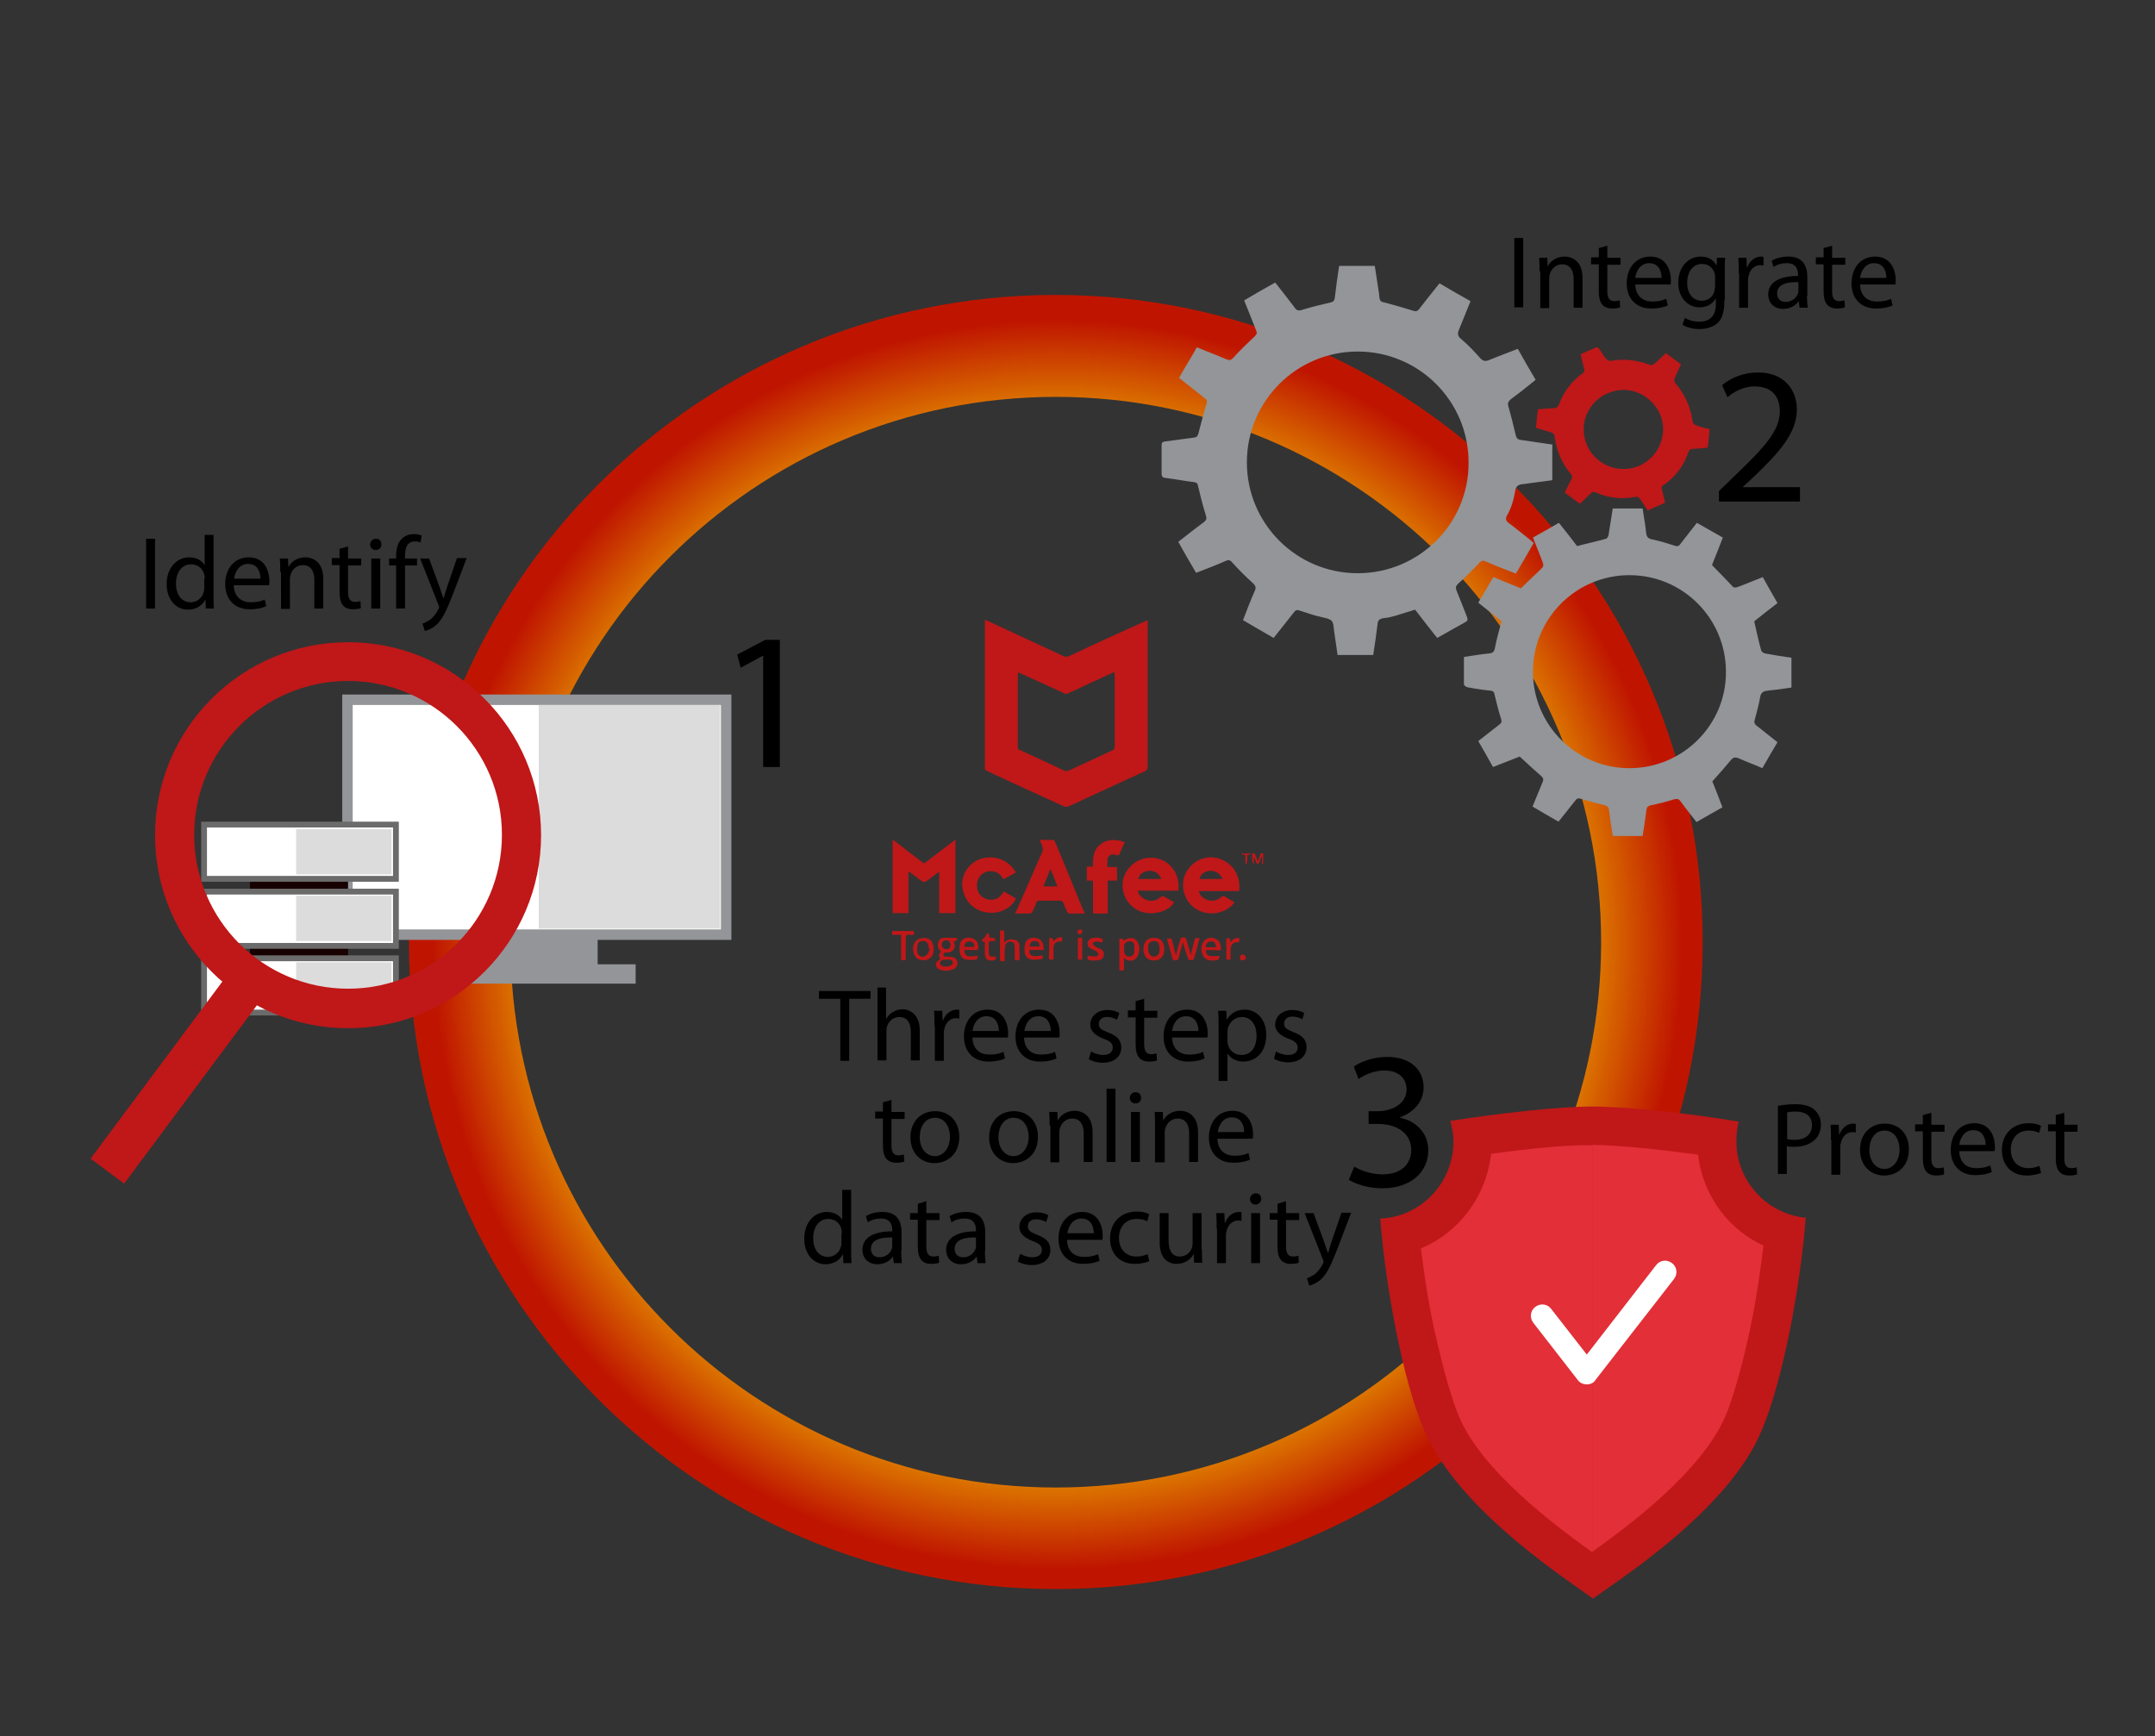 <?xml version="1.0" encoding="utf-8"?>
<!-- Generator: Adobe Illustrator 22.1.0, SVG Export Plug-In . SVG Version: 6.00 Build 0)  -->
<svg version="1.1" id="Layer_1" xmlns="http://www.w3.org/2000/svg" xmlns:xlink="http://www.w3.org/1999/xlink" x="0px" y="0px"
	 viewBox="0 0 556 448" style="enable-background:new 0 0 556 448;" xml:space="preserve">
<rect x="0" y="0" width="556" height="448" fill="#333333" stroke="none"/>
<style type="text/css">
	.st0{fill:url(#SVGID_1_);}
	.st1{fill:#DCDCDC;}
	.st2{fill:#939598;}
	.st3{clip-path:url(#SVGID_3_);}
	.st4{fill:#CECECE;}
	.st5{fill:#FFFFFF;}
	.st6{fill:#741712;}
	.st7{fill:#6B6B6B;}
	.st8{fill:#170000;}
	.st9{stroke:#000000;stroke-miterlimit:10;}
	.st10{fill:none;stroke:#C9C9C9;stroke-width:9;stroke-miterlimit:10;}
	.st11{fill:#BE1B20;}
	.st12{fill:none;stroke:#000000;stroke-width:5;stroke-miterlimit:10;}
	.st13{fill:#E84D3E;}
	.st14{fill:#71BAE7;}
	.st15{fill:#D33229;}
	.st16{fill:#898989;}
	.st17{fill:#A9A8A9;}
	.st18{fill:#232323;}
	.st19{fill:#264B83;}
	.st20{fill:#2561A5;}
	.st21{fill:#40403F;}
	.st22{fill:#449CD6;}
	.st23{fill:#1C8CCC;}
	.st24{fill:#D79328;}
	.st25{fill:#E9B420;}
	.st26{fill:#C2C1C0;}
	.st27{fill:#DCDBDB;}
	.st28{fill:#1A4373;}
	.st29{fill:#E2E2E2;}
	.st30{fill:#939393;}
	.st31{fill:#727373;}
	.st32{fill:#C32527;}
	.st33{fill:#2D2D2D;}
	.st34{fill:#FFD440;}
	.st35{fill:#333333;}
	.st36{fill:#B7B7B7;}
	.st37{fill:#3C3C3C;}
	.st38{fill:#F3766D;}
	.st39{fill:#D8D8D8;}
	.st40{fill:#38312B;}
	.st41{fill:#FBB78E;}
	.st42{fill:#633334;}
	.st43{fill:#F79F8D;}
	.st44{fill:#FBC4B3;}
	.st45{fill:#4C4C4C;}
	.st46{fill:#878787;}
	.st47{fill:#B4B4CD;}
	.st48{fill:#00FFDB;}
	.st49{fill:#FFF834;}
	.st50{fill:#FF7D7B;}
	.st51{fill:none;stroke:#000000;stroke-width:16;stroke-miterlimit:10;}
	.st52{fill:none;stroke:#000000;stroke-width:16;stroke-miterlimit:10;stroke-dasharray:11.986,19.977;}
	.st53{fill:#323230;}
	.st54{fill:#254861;}
	.st55{fill:#386C91;}
	.st56{fill:#8CB4DF;}
	.st57{fill:#848380;}
	.st58{fill:#B0AEAB;}
	.st59{fill:#096F8E;}
	.st60{fill:#3DB7E9;}
	.st61{fill:#00AEEF;}
	.st62{opacity:0.1;}
	.st63{fill:#075EDB;}
	.st64{fill:#5EAEF7;}
	.st65{fill:#268FEF;}
	.st66{fill:none;stroke:#FFFFFF;stroke-width:10.367;stroke-linecap:round;stroke-linejoin:round;stroke-miterlimit:10;}
	.st67{fill:#C01718;}
	.st68{fill-rule:evenodd;clip-rule:evenodd;fill:#096F8E;}
	.st69{fill-rule:evenodd;clip-rule:evenodd;fill:#3DB7E9;}
	.st70{fill-rule:evenodd;clip-rule:evenodd;fill:#FFFFFF;}
	.st71{fill:none;stroke:#000000;stroke-miterlimit:10;}
	.st72{fill:#CFDBCB;}
	.st73{fill:#F2F2F2;}
	.st74{fill:#67BFD5;}
	.st75{opacity:0.1;fill:#A0642F;}
	.st76{opacity:0.54;fill:#B3B3B3;}
	.st77{fill:#F3ABBB;}
	.st78{opacity:0.51;fill:#969696;}
	.st79{opacity:0.79;fill:#969696;}
	.st80{opacity:0.89;}
	.st81{fill:#A0642F;}
	.st82{fill:#FAD414;}
	.st83{fill:#FAEB01;}
	.st84{fill:#46B3B2;}
	.st85{opacity:0.64;fill:#FFFFFF;}
	.st86{fill:#B3B3B3;}
	.st87{fill:#F86615;}
	.st88{fill:#F9A61F;}
	.st89{fill:#49444F;}
	.st90{fill:#7B7286;}
	.st91{fill:#F3F2E6;}
	.st92{fill:#FFFE16;}
	.st93{fill:#E8E8E8;}
	.st94{opacity:0.64;fill:#C6B196;}
	.st95{fill:#F7310F;}
	.st96{fill:#A3200C;}
	.st97{fill:#DFAD13;}
	.st98{fill:#F9C410;}
	.st99{opacity:0.86;fill:#C6B196;}
	.st100{fill:#80BF1F;}
	.st101{fill:#199DBF;}
	.st102{fill:#F8E618;}
	.st103{fill:#3F3F3F;}
	.st104{fill:#FFA08D;}
	.st105{fill:#FFC5B3;}
	.st106{fill:#A8A8A8;}
	.st107{fill:#C1C1C1;}
	.st108{fill:#CB520F;}
	.st109{fill:#4BB9BC;}
	.st110{fill:#C5E9F2;}
	.st111{fill:url(#SVGID_4_);stroke:#000000;stroke-miterlimit:10;}
	.st112{fill:url(#SVGID_5_);stroke:#000000;stroke-miterlimit:10;}
	.st113{fill:none;stroke:#000000;stroke-width:6;stroke-miterlimit:10;}
	.st114{fill:none;stroke:#000000;stroke-width:6;stroke-miterlimit:10;stroke-dasharray:11.903,19.838;}
	.st115{fill:none;stroke:#000000;stroke-width:2;stroke-miterlimit:10;}
	.st116{fill:url(#SVGID_6_);stroke:#000000;stroke-miterlimit:10;}
	.st117{fill:url(#SVGID_7_);stroke:#000000;stroke-miterlimit:10;}
	.st118{fill:#741712;stroke:#6B6B6B;stroke-width:9;stroke-miterlimit:10;}
	.st119{clip-path:url(#SVGID_9_);}
	.st120{opacity:0.62;fill:#F73E4C;}
	.st121{fill:url(#SVGID_10_);}
</style>
<radialGradient id="SVGID_1_" cx="273.004" cy="243.714" r="166.932" fx="271.199" fy="244.466" gradientUnits="userSpaceOnUse">
	<stop  offset="0.68" style="stop-color:#FFEA00"/>
	<stop  offset="0.965" style="stop-color:#BF1500"/>
</radialGradient>
<path class="st0" d="M272.4,76.1c-92.2,0-166.9,74.7-166.9,166.9S180.2,410,272.4,410s166.9-74.7,166.9-166.9S364.5,76.1,272.4,76.1
	z M272.4,383.8c-77.7,0-140.7-63-140.7-140.7s63-140.7,140.7-140.7s140.7,63,140.7,140.7S350.1,383.8,272.4,383.8z"/>
<g>
	<g>
		<g>
			<polygon class="st2" points="154.2,248.8 154.2,239.5 123.5,239.5 123.5,248.8 113,248.8 113,253.8 164,253.8 164,248.8 			"/>
			<g>
				<rect x="89.6" y="180.6" class="st5" width="97.7" height="60.6"/>
				<path class="st2" d="M188.7,242.5H88.3v-63.3h100.4V242.5z M91,239.8h95v-57.9H91V239.8z"/>
			</g>
		</g>
		<rect x="139" y="181.9" class="st1" width="46.8" height="57.7"/>
	</g>
	<g>
		<rect x="64.5" y="222.5" class="st8" width="25.3" height="31.2"/>
		<g>
			<rect x="52.7" y="212.8" class="st5" width="49.5" height="14"/>
			<path class="st7" d="M102.9,227.5h-51V212h51V227.5z M53.4,226h48v-12.5h-48V226z"/>
		</g>
		<g>
			<rect x="52.7" y="230" class="st5" width="49.5" height="14"/>
			<path class="st7" d="M102.9,244.8h-51v-15.5h51V244.8z M53.4,243.3h48v-12.5h-48V243.3z"/>
		</g>
		<g>
			<rect x="52.7" y="247.2" class="st5" width="49.5" height="14"/>
			<path class="st7" d="M102.9,262h-51v-15.5h51V262z M53.4,260.5h48V248h-48V260.5z"/>
		</g>
		<rect x="76.4" y="213.9" class="st1" width="24.6" height="11.7"/>
		<rect x="76.4" y="231.1" class="st1" width="24.6" height="11.7"/>
		<rect x="76.4" y="248.3" class="st1" width="24.6" height="11.7"/>
	</g>
	<g>
		<g>
			<path class="st67" d="M89.8,265.3c-27.5,0-49.8-22.3-49.8-49.8s22.3-49.8,49.8-49.8s49.8,22.3,49.8,49.8S117.3,265.3,89.8,265.3z
				 M89.8,175.7c-21.9,0-39.7,17.8-39.7,39.7s17.8,39.7,39.7,39.7s39.7-17.8,39.7-39.7S111.7,175.7,89.8,175.7z"/>
		</g>
		<rect x="40" y="248.4" transform="matrix(0.802 0.597 -0.597 0.802 175.222 27.969)" class="st67" width="10.8" height="59.7"/>
	</g>
</g>
<g>
	<path class="st67" d="M448,294.5c0-1.8,0.2-3.5,0.6-5.1c-12.3-2.1-28.8-3.9-37.8-3.9c-8.8,0-24.5,1.8-36.6,3.7
		c0.4,1.8,0.8,3.5,0.8,5.3c0,10.7-8.4,19.5-18.9,19.9c1.4,17.7,5.8,41.7,11.3,54.5c9,21.4,39.5,40.3,43.6,43.6
		c4.1-3.3,34.9-22.2,43.6-43.6c5.5-13.1,9.9-37,11.3-54.7C455.8,313.2,448,304.7,448,294.5z"/>
	<g>
		<path class="st120" d="M384.7,297.7c-1.2,10.9-8.2,20.3-18.1,24.4c1,8,2.3,16.4,4.1,23.8c1.8,7.8,3.7,14.6,5.6,19.3
			c5.8,14.2,24.9,28.4,34.5,35.3v-54.5l0-50.5C405,295.3,394.8,296.3,384.7,297.7z"/>
		<path class="st120" d="M438.1,297.9c-10.5-1.4-21.2-2.5-27.3-2.5v50.5v54.5c9.5-6.8,28.4-20.8,34.5-35.3
			c1.9-4.7,3.9-11.7,5.6-19.3c1.8-7.8,3.1-16.4,4.1-24.4C445.7,317.1,439.3,308.2,438.1,297.9z"/>
	</g>
	<g>
		<path class="st5" d="M409.4,357.2c-0.9,0-1.8-0.4-2.3-1.1l-11.5-14.8c-1-1.3-0.8-3.1,0.5-4.1c1.3-1,3.1-0.8,4.1,0.5l9.2,11.8
			l17.9-23.1c1-1.3,2.8-1.5,4.1-0.5c1.3,1,1.5,2.8,0.5,4.1l-20.3,26.1C411.2,356.8,410.3,357.2,409.4,357.2z"/>
	</g>
</g>
<g>
	<path d="M196.9,169.2h-0.1l-5.7,3.1l-0.9-3.4l7.2-3.8h3.8v32.8h-4.3V169.2z"/>
</g>
<g>
	<path class="st67" d="M437.5,109.7c-0.3-0.1-0.8-0.6-0.8-0.9c-0.5-3.8-2-7.1-4.5-10c-0.2-0.3-0.3-0.9-0.1-1.3
		c0.5-1.2,1.1-2.3,1.6-3.5c-1.3-1-2.6-1.9-3.9-2.9c-1,1-2,1.9-3,2.8c-0.3,0.2-0.8,0.4-1.2,0.2c-3.3-1.2-6.6-1.6-10-1
		c-0.4,0.1-0.9-0.2-1.2-0.5c-0.7-0.8-1.2-1.8-1.8-2.6c-0.2-0.2-0.5-0.5-0.7-0.4c-1.4,0.6-2.8,1.2-4.1,1.8c0.3,1.4,0.6,2.6,0.9,3.7
		c0.2,0.6,0,1-0.5,1.3c-2.8,2.1-4.8,4.7-6,8c-0.3,0.7-0.7,0.9-1.3,0.9c-1.3,0.1-2.7,0.2-4.1,0.3c-0.2,1.6-0.4,3.2-0.5,4.8
		c1.4,0.4,2.7,0.8,4,1.2c0.4,0.1,0.8,0.6,0.8,1c0.5,3.7,1.8,6.9,4.2,9.7c0.4,0.5,0.4,0.9,0.1,1.4c-0.6,1.1-1.1,2.2-1.7,3.4
		c1.3,1,2.6,1.9,3.9,2.9c0.9-0.9,1.9-1.7,2.7-2.6c0.5-0.5,0.8-0.6,1.5-0.3c3.2,1.4,6.6,1.8,10.1,1.1c0.6-0.1,1,0.1,1.3,0.6
		c0.6,1,1.3,1.9,1.9,2.9c1.5-0.7,3-1.3,4.5-2c-0.3-1.2-0.5-2.3-0.8-3.3c-0.2-0.6-0.1-1,0.5-1.3c3-2.1,5.1-4.9,6.3-8.4
		c0.3-0.7,0.6-0.9,1.3-0.9c1.2,0,2.4-0.2,3.7-0.3c0.2-1.7,0.4-3.2,0.5-4.8C439.9,110.5,438.6,110.1,437.5,109.7z M418.8,121
		c-5.6,0-10.2-4.6-10.2-10.2c0-5.7,4.7-10.2,10.4-10.2c5.5,0.1,10.1,4.7,10.1,10.2C429,116.5,424.4,121.1,418.8,121z"/>
	<path class="st2" d="M390.9,126.8c0.2-1.4,0.8-1.8,2.1-1.9c2.5-0.3,5-0.7,7.5-1c0-3.1,0-6.2,0-9.2c-2.8-0.4-5.5-0.8-8.2-1.2
		c-0.7-0.1-1-0.4-1.2-1.1c-0.6-2.5-1.2-5-1.9-7.4c-0.3-0.9-0.1-1.4,0.6-2c2.2-1.6,4.3-3.3,6.4-5c-1.6-2.7-3.1-5.3-4.6-8
		c-2.5,1-5,1.9-7.4,2.9c-1,0.4-1.5,0.3-2.3-0.5c-1.6-1.8-3.2-3.5-5-5c-0.8-0.7-0.9-1.3-0.5-2.3c1-2.4,2-4.9,3-7.4
		c-2.7-1.5-5.3-3-8-4.6c-1.8,2.2-3.5,4.4-5.3,6.7c-0.4,0.5-0.8,0.6-1.4,0.4c-2.3-0.7-4.6-1.4-6.9-2c-1.8-0.4-1.8-0.4-2-2.2
		c0-0.1,0-0.2,0-0.2c-0.4-2.4-0.7-4.8-1.1-7.2c-3.1,0-6.1,0-9.2,0c-0.4,2.7-0.8,5.4-1.1,8.1c-0.1,0.9-0.4,1.2-1.3,1.4
		c-2.3,0.5-4.7,1.1-7,1.8c-1.1,0.4-1.6,0.2-2.2-0.7c-1.6-2.1-3.2-4.2-4.9-6.3c-2.7,1.5-5.3,3-8,4.6c1.1,2.7,2.1,5.3,3.1,7.8
		c0.3,0.7,0.1,1-0.4,1.5c-1.9,1.8-3.8,3.6-5.5,5.5c-0.6,0.7-1.1,0.7-1.8,0.4c-2.5-1.1-5-2-7.6-3.1c-1.5,2.7-3.1,5.2-4.6,7.9
		c0.4,0.3,0.7,0.6,1,0.8c1.9,1.5,3.8,3,5.7,4.5c0.5,0.4,0.6,0.7,0.4,1.3c-0.8,2.6-1.4,5.1-2.1,7.7c-0.2,0.7-0.4,1-1.1,1.1
		c-2.5,0.3-5,0.7-7.5,1c-0.7,0.1-0.9,0.3-0.9,1c0,2.4,0,4.9,0,7.3c0,0.7,0.2,1,0.9,1.1c2.5,0.3,5,0.8,7.5,1.1c0.6,0.1,0.9,0.3,1,1
		c0.6,2.5,1.2,5,2,7.5c0.3,0.9,0.2,1.3-0.6,1.9c-2.2,1.6-4.3,3.3-6.5,5c1.5,2.7,3,5.3,4.6,8c2.6-1,5.2-2,7.7-3.1
		c0.7-0.3,1.1-0.2,1.6,0.4c1.7,1.9,3.5,3.7,5.4,5.4c0.6,0.6,0.8,1,0.5,1.8c-1.1,2.5-2.1,5.1-3.1,7.7c2.7,1.6,5.3,3.1,7.9,4.6
		c1.8-2.3,3.6-4.5,5.3-6.7c0.4-0.5,0.7-0.6,1.3-0.4c1.9,0.6,3.8,1.3,5.7,1.7c3,0.7,3,0.7,3.3,3.6c0.3,2.1,0.6,4.1,0.9,6.2
		c3.2,0,6.2,0,9.2,0c0.4-2.7,0.8-5.3,1.1-7.9c0.1-1,0.4-1.4,1.5-1.6c1.4-0.1,2.7-0.5,4-0.9c1.4-0.4,2.8-0.9,4.2-1.3
		c1.9,2.5,3.8,4.9,5.7,7.3c2.5-1.4,4.9-2.8,7.3-4.1c0.6-0.3,0.6-0.7,0.4-1.3c-0.9-2.3-1.8-4.6-2.7-6.8c-0.3-0.8-0.2-1.2,0.4-1.8
		c1.9-1.7,3.7-3.5,5.4-5.3c0.6-0.6,1-0.8,1.8-0.4c2.5,1.1,5.1,2.1,7.7,3.1c1.6-2.7,3.1-5.3,4.6-7.9c-0.3-0.3-0.6-0.5-0.9-0.8
		c-1.9-1.5-3.7-3-5.6-4.4c-0.6-0.5-0.8-0.9-0.5-1.7C389.8,131.4,390.5,129.2,390.9,126.8z M350.3,147.9c-15.8,0-28.6-12.8-28.6-28.6
		c0-15.8,12.8-28.6,28.6-28.6c15.8,0,28.6,12.8,28.6,28.6C379,135.1,366.1,147.9,350.3,147.9z"/>
	<path class="st2" d="M454.1,180c0.2-1.3,0.8-1.7,2-1.8c2-0.2,4.1-0.5,6.1-0.8c0-2.6,0-5.2,0-7.7c-2.3-0.3-4.6-0.7-6.8-1.1
		c-0.4-0.1-0.9-0.4-1-0.8c-0.7-2.4-1.2-4.9-1.8-7.5c1.9-1.5,3.9-3.1,6-4.7c-1.3-2.3-2.6-4.5-3.8-6.7c-2.3,0.9-4.4,1.8-6.6,2.6
		c-0.3,0.1-0.8,0.1-1,0c-1.8-1.9-3.6-3.8-5.5-5.7c0.9-2.3,1.9-4.7,2.8-7.1c-2.3-1.3-4.4-2.5-6.7-3.8c-1.5,1.9-2.9,3.7-4.3,5.5
		c-0.4,0.6-0.8,0.6-1.4,0.4c-1.9-0.6-3.8-1.2-5.7-1.6c-1.2-0.2-1.6-0.7-1.7-1.8c-0.2-2.1-0.6-4.1-0.9-6.2c-2.6,0-5.1,0-7.7,0
		c-0.4,2.3-0.7,4.6-1.1,6.9c-0.1,0.3-0.3,0.8-0.6,0.9c-2.5,0.7-4.9,1.2-7.5,1.9c-1.5-2-3.1-4-4.7-6c-2.3,1.3-4.5,2.6-6.7,3.8
		c0.9,2.3,1.8,4.4,2.6,6.6c0.1,0.3,0.1,0.9-0.1,1.1c-1.8,1.8-3.7,3.5-5.6,5.4c-2.3-0.9-4.6-1.9-7.1-2.9c-1.3,2.2-2.6,4.4-3.9,6.6
		c2.1,1.7,4.1,3.3,6,4.8c-0.6,2.4-1.3,4.6-1.7,6.9c-0.2,1-0.6,1.3-1.5,1.4c-2.2,0.2-4.3,0.6-6.5,0.9c0,2.4,0,4.7,0,7.1
		c0,0.2,0.5,0.6,0.8,0.7c2,0.4,4.1,0.7,6.1,0.9c0.6,0.1,0.9,0.3,1,1c0.5,2.1,1,4.2,1.7,6.3c0.2,0.7,0.1,1-0.4,1.4
		c-1.8,1.4-3.6,2.8-5.5,4.3c1.3,2.2,2.5,4.4,3.8,6.7c2.5-1,4.9-1.9,6.9-2.7c1.9,1.8,3.7,3.4,5.5,5c0.6,0.5,0.7,0.9,0.4,1.6
		c-0.9,2.1-1.7,4.2-2.6,6.3c2.2,1.3,4.4,2.6,6.7,3.9c1.5-1.9,2.9-3.6,4.3-5.4c0.4-0.6,0.8-0.7,1.5-0.5c2,0.6,4.1,1.2,6.2,1.7
		c0.6,0.2,0.9,0.4,1,1c0.3,2.3,0.6,4.6,1,6.9c2.6,0,5.1,0,7.7,0c0.4-2.3,0.7-4.6,1-6.8c0.1-0.7,0.4-0.9,1-1.1c2-0.4,4-0.9,5.9-1.5
		c1-0.3,1.5-0.2,2,0.6c1.3,1.8,2.6,3.4,4,5.2c2.3-1.3,4.5-2.6,6.7-3.8c-1-2.6-1.9-5-2.6-6.7c1.8-2,3.3-3.7,4.7-5.4
		c0.7-0.9,1.3-0.9,2.2-0.5c2,0.9,4,1.6,6,2.5c1.3-2.3,2.6-4.5,3.9-6.7c-1.8-1.4-3.5-2.8-5.3-4.2c-0.7-0.5-0.8-1-0.5-1.8
		C453.3,183.5,453.8,181.8,454.1,180z M420.4,198.2c-13.8,0-24.9-11.2-24.9-24.9c0-13.8,11.2-24.9,24.9-24.9
		c13.8,0,24.9,11.2,24.9,24.9C445.4,187,434.2,198.2,420.4,198.2z"/>
</g>
<g>
	<path d="M443.5,129.4v-2.7l3.5-3.4c8.4-8,12.2-12.2,12.2-17.2c0-3.3-1.6-6.4-6.5-6.4c-3,0-5.5,1.5-7,2.8l-1.4-3.1
		c2.2-1.9,5.5-3.3,9.3-3.3c7,0,10,4.8,10,9.5c0,6.1-4.4,11-11.3,17.6l-2.6,2.4v0.1h14.7v3.7H443.5z"/>
</g>
<g>
	<path d="M349.4,301c1.3,0.8,4.1,2,7.3,2c5.7,0,7.5-3.6,7.4-6.4c-0.1-4.6-4.2-6.6-8.5-6.6h-2.5v-3.3h2.5c3.2,0,7.3-1.7,7.3-5.6
		c0-2.6-1.7-4.9-5.8-4.9c-2.6,0-5.2,1.2-6.6,2.2l-1.2-3.2c1.8-1.3,5.1-2.5,8.6-2.5c6.5,0,9.4,3.8,9.4,7.8c0,3.4-2.1,6.3-6.1,7.8v0.1
		c4,0.8,7.3,3.8,7.3,8.4c0,5.3-4.1,9.8-12,9.8c-3.7,0-6.9-1.2-8.5-2.2L349.4,301z"/>
</g>
<g>
	<path d="M216.8,257.7h-5.5v-2h13.3v2h-5.5v16h-2.3V257.7z"/>
	<path d="M226.3,254.8h2.3v8h0.1c0.4-0.7,1-1.3,1.7-1.7c0.7-0.4,1.5-0.7,2.4-0.7c1.7,0,4.5,1.1,4.5,5.5v7.7H235v-7.4
		c0-2.1-0.8-3.8-3-3.8c-1.5,0-2.7,1.1-3.1,2.3c-0.1,0.3-0.2,0.7-0.2,1.1v7.8h-2.3V254.8z"/>
	<path d="M241.1,264.8c0-1.5,0-2.8-0.1-4h2.1l0.1,2.5h0.1c0.6-1.7,2-2.8,3.6-2.8c0.2,0,0.4,0,0.6,0.1v2.2c-0.2,0-0.5-0.1-0.8-0.1
		c-1.7,0-2.8,1.3-3.1,3c-0.1,0.3-0.1,0.7-0.1,1.1v6.9h-2.3V264.8z"/>
	<path d="M250.9,267.7c0.1,3.1,2,4.4,4.4,4.4c1.7,0,2.7-0.3,3.6-0.7l0.4,1.7c-0.8,0.4-2.3,0.8-4.3,0.8c-3.9,0-6.3-2.6-6.3-6.5
		c0-3.9,2.3-6.9,6.1-6.9c4.2,0,5.3,3.7,5.3,6.1c0,0.5,0,0.8-0.1,1.1H250.9z M257.7,266c0-1.5-0.6-3.8-3.2-3.8
		c-2.4,0-3.4,2.2-3.6,3.8H257.7z"/>
	<path d="M264.2,267.7c0.1,3.1,2.1,4.4,4.4,4.4c1.7,0,2.7-0.3,3.6-0.7l0.4,1.7c-0.8,0.4-2.3,0.8-4.3,0.8c-3.9,0-6.3-2.6-6.3-6.5
		c0-3.9,2.3-6.9,6.1-6.9c4.2,0,5.3,3.7,5.3,6.1c0,0.5,0,0.8-0.1,1.1H264.2z M271.1,266c0-1.5-0.6-3.8-3.2-3.8
		c-2.4,0-3.4,2.2-3.6,3.8H271.1z"/>
	<path d="M281.5,271.3c0.7,0.4,1.9,0.9,3.1,0.9c1.7,0,2.5-0.8,2.5-1.9c0-1.1-0.7-1.7-2.4-2.3c-2.3-0.9-3.4-2.1-3.4-3.6
		c0-2.1,1.7-3.8,4.4-3.8c1.3,0,2.4,0.3,3.1,0.8l-0.6,1.7c-0.5-0.3-1.4-0.7-2.6-0.7c-1.4,0-2.1,0.8-2.1,1.8c0,1.1,0.7,1.5,2.4,2.2
		c2.2,0.8,3.4,1.9,3.4,3.9c0,2.3-1.8,3.9-4.8,3.9c-1.4,0-2.7-0.4-3.6-0.9L281.5,271.3z"/>
	<path d="M295.2,257.7v3.1h3.4v1.8h-3.4v6.9c0,1.6,0.5,2.5,1.8,2.5c0.6,0,1-0.1,1.4-0.2l0.1,1.8c-0.5,0.2-1.2,0.3-2.1,0.3
		c-1.1,0-2-0.4-2.5-1c-0.6-0.7-0.9-1.9-0.9-3.4v-7h-2v-1.8h2v-2.4L295.2,257.7z"/>
	<path d="M302.4,267.7c0.1,3.1,2.1,4.4,4.4,4.4c1.7,0,2.7-0.3,3.6-0.7l0.4,1.7c-0.8,0.4-2.3,0.8-4.3,0.8c-3.9,0-6.3-2.6-6.3-6.5
		c0-3.9,2.3-6.9,6.1-6.9c4.2,0,5.3,3.7,5.3,6.1c0,0.5,0,0.8-0.1,1.1H302.4z M309.2,266c0-1.5-0.6-3.8-3.2-3.8
		c-2.4,0-3.4,2.2-3.6,3.8H309.2z"/>
	<path d="M314.4,265c0-1.7,0-3-0.1-4.2h2.1l0.1,2.2h0.1c0.9-1.6,2.5-2.5,4.6-2.5c3.1,0,5.5,2.6,5.5,6.5c0,4.6-2.8,6.9-5.9,6.9
		c-1.7,0-3.2-0.7-4-2h-0.1v7h-2.3V265z M316.7,268.5c0,0.3,0,0.7,0.1,1c0.4,1.6,1.8,2.7,3.5,2.7c2.5,0,3.9-2,3.9-5
		c0-2.6-1.3-4.8-3.8-4.8c-1.6,0-3.1,1.1-3.6,2.9c-0.1,0.3-0.1,0.6-0.1,0.9V268.5z"/>
	<path d="M329.2,271.3c0.7,0.4,1.9,0.9,3.1,0.9c1.7,0,2.5-0.8,2.5-1.9c0-1.1-0.7-1.7-2.4-2.3c-2.3-0.9-3.4-2.1-3.4-3.6
		c0-2.1,1.7-3.8,4.4-3.8c1.3,0,2.4,0.3,3.1,0.8L336,263c-0.5-0.3-1.4-0.7-2.6-0.7c-1.4,0-2.1,0.8-2.1,1.8c0,1.1,0.7,1.5,2.4,2.2
		c2.2,0.8,3.4,1.9,3.4,3.9c0,2.3-1.8,3.9-4.8,3.9c-1.4,0-2.7-0.4-3.6-0.9L329.2,271.3z"/>
	<path d="M230,283.8v3.1h3.4v1.8H230v6.9c0,1.6,0.5,2.5,1.8,2.5c0.6,0,1-0.1,1.4-0.2l0.1,1.8c-0.5,0.2-1.2,0.3-2.1,0.3
		c-1.1,0-2-0.4-2.5-1c-0.6-0.7-0.9-1.9-0.9-3.4v-7h-2v-1.8h2v-2.4L230,283.8z"/>
	<path d="M241.1,300.1c-3.5,0-6.2-2.6-6.2-6.6c0-4.3,2.8-6.8,6.4-6.8c3.7,0,6.2,2.7,6.2,6.6C247.5,298,244.2,300.1,241.1,300.1
		L241.1,300.1z M241.2,298.3c2.2,0,3.9-2.1,3.9-5c0-2.2-1.1-4.9-3.9-4.9c-2.7,0-3.9,2.6-3.9,5C237.3,296.2,238.9,298.3,241.2,298.3
		L241.2,298.3z"/>
	<path d="M261.4,300.1c-3.5,0-6.2-2.6-6.2-6.6c0-4.3,2.8-6.8,6.4-6.8c3.7,0,6.2,2.7,6.2,6.6C267.8,298,264.5,300.1,261.4,300.1
		L261.4,300.1z M261.5,298.3c2.2,0,3.9-2.1,3.9-5c0-2.2-1.1-4.9-3.9-4.9c-2.7,0-3.9,2.6-3.9,5C257.6,296.2,259.2,298.3,261.5,298.3
		L261.5,298.3z"/>
	<path d="M270.8,290.4c0-1.4,0-2.4-0.1-3.5h2.1l0.1,2.1h0.1c0.6-1.2,2.1-2.4,4.3-2.4c1.8,0,4.6,1.1,4.6,5.5v7.7h-2.3v-7.4
		c0-2.1-0.8-3.8-3-3.8c-1.5,0-2.7,1.1-3.1,2.4c-0.1,0.3-0.2,0.7-0.2,1.1v7.8h-2.3V290.4z"/>
	<path d="M285.5,280.9h2.3v18.9h-2.3V280.9z"/>
	<path d="M292.9,284.7c-0.9,0-1.4-0.7-1.4-1.4c0-0.8,0.6-1.5,1.5-1.5c0.9,0,1.4,0.6,1.4,1.5C294.4,284.1,293.9,284.7,292.9,284.7
		L292.9,284.7z M291.8,299.8v-12.9h2.3v12.9H291.8z"/>
	<path d="M298,290.4c0-1.4,0-2.4-0.1-3.5h2.1l0.1,2.1h0.1c0.6-1.2,2.1-2.4,4.3-2.4c1.8,0,4.6,1.1,4.6,5.5v7.7h-2.3v-7.4
		c0-2.1-0.8-3.8-3-3.8c-1.5,0-2.7,1.1-3.1,2.4c-0.1,0.3-0.2,0.7-0.2,1.1v7.8H298V290.4z"/>
	<path d="M314.1,293.8c0.1,3.1,2.1,4.4,4.4,4.4c1.7,0,2.7-0.3,3.6-0.7l0.4,1.7c-0.8,0.4-2.3,0.8-4.3,0.8c-3.9,0-6.3-2.6-6.3-6.5
		c0-3.9,2.3-6.9,6.1-6.9c4.2,0,5.3,3.7,5.3,6.1c0,0.5,0,0.8-0.1,1.1H314.1z M321,292.1c0-1.5-0.6-3.8-3.2-3.8
		c-2.4,0-3.4,2.2-3.6,3.8H321z"/>
	<path d="M219.6,307v15.6c0,1.1,0,2.4,0.1,3.3h-2.1l-0.1-2.2h-0.1c-0.7,1.4-2.3,2.5-4.4,2.5c-3.1,0-5.5-2.6-5.5-6.6
		c0-4.3,2.7-6.9,5.8-6.9c2,0,3.3,0.9,3.9,1.9h0.1V307H219.6z M217.2,318.2c0-0.3,0-0.7-0.1-1c-0.3-1.5-1.6-2.7-3.4-2.7
		c-2.4,0-3.9,2.1-3.9,5c0,2.6,1.3,4.8,3.8,4.8c1.6,0,3-1.1,3.4-2.8c0.1-0.3,0.1-0.6,0.1-1V318.2z"/>
	<path d="M232.5,322.8c0,1.1,0.1,2.2,0.2,3.1h-2.1l-0.2-1.6h-0.1c-0.7,1-2.1,1.9-3.9,1.9c-2.6,0-3.9-1.8-3.9-3.7
		c0-3.1,2.8-4.8,7.7-4.8v-0.3c0-1.1-0.3-3-2.9-3c-1.2,0-2.5,0.3-3.4,1l-0.5-1.6c1.1-0.7,2.6-1.1,4.3-1.1c4,0,4.9,2.7,4.9,5.3V322.8z
		 M230.2,319.3c-2.6-0.1-5.5,0.4-5.5,2.9c0,1.5,1,2.2,2.2,2.2c1.7,0,2.8-1.1,3.2-2.2c0.1-0.2,0.1-0.5,0.1-0.7V319.3z"/>
	<path d="M239,309.9v3.1h3.4v1.8H239v6.9c0,1.6,0.5,2.5,1.8,2.5c0.6,0,1-0.1,1.4-0.2l0.1,1.8c-0.5,0.2-1.2,0.3-2.1,0.3
		c-1.1,0-2-0.4-2.5-1c-0.6-0.7-0.9-1.9-0.9-3.4v-7h-2V313h2v-2.4L239,309.9z"/>
	<path d="M254.1,322.8c0,1.1,0.1,2.2,0.2,3.1h-2.1l-0.2-1.6h-0.1c-0.7,1-2.1,1.9-3.9,1.9c-2.6,0-3.9-1.8-3.9-3.7
		c0-3.1,2.8-4.8,7.7-4.8v-0.3c0-1.1-0.3-3-2.9-3c-1.2,0-2.5,0.3-3.4,1l-0.5-1.6c1.1-0.7,2.6-1.1,4.3-1.1c4,0,4.9,2.7,4.9,5.3V322.8z
		 M251.8,319.3c-2.6-0.1-5.5,0.4-5.5,2.9c0,1.5,1,2.2,2.2,2.2c1.7,0,2.8-1.1,3.2-2.2c0.1-0.2,0.1-0.5,0.1-0.7V319.3z"/>
	<path d="M263.2,323.5c0.7,0.4,1.9,0.9,3.1,0.9c1.7,0,2.5-0.8,2.5-1.9c0-1.1-0.7-1.7-2.4-2.3c-2.3-0.9-3.4-2.1-3.4-3.6
		c0-2.1,1.7-3.8,4.4-3.8c1.3,0,2.4,0.3,3.1,0.8l-0.6,1.7c-0.5-0.3-1.4-0.7-2.6-0.7c-1.4,0-2.1,0.8-2.1,1.8c0,1.1,0.7,1.5,2.4,2.2
		c2.2,0.8,3.4,1.9,3.4,3.9c0,2.3-1.8,3.9-4.8,3.9c-1.4,0-2.7-0.4-3.6-0.9L263.2,323.5z"/>
	<path d="M275.3,319.9c0.1,3.1,2,4.4,4.4,4.4c1.7,0,2.7-0.3,3.6-0.7l0.4,1.7c-0.8,0.4-2.3,0.8-4.3,0.8c-3.9,0-6.3-2.6-6.3-6.5
		c0-3.9,2.3-6.9,6.1-6.9c4.2,0,5.3,3.7,5.3,6.1c0,0.5,0,0.8-0.1,1.1H275.3z M282.2,318.2c0-1.5-0.6-3.8-3.2-3.8
		c-2.4,0-3.4,2.2-3.6,3.8H282.2z"/>
	<path d="M296.5,325.4c-0.6,0.3-2,0.7-3.7,0.7c-3.9,0-6.4-2.6-6.4-6.6c0-4,2.7-6.9,6.9-6.9c1.4,0,2.6,0.3,3.2,0.7l-0.5,1.8
		c-0.6-0.3-1.4-0.6-2.7-0.6c-3,0-4.6,2.2-4.6,4.9c0,3,1.9,4.8,4.5,4.8c1.3,0,2.2-0.3,2.9-0.6L296.5,325.4z"/>
	<path d="M310.1,322.3c0,1.4,0,2.5,0.1,3.5h-2.1l-0.1-2.1h-0.1c-0.6,1-2,2.4-4.3,2.4c-2,0-4.4-1.1-4.4-5.6V313h2.3v7.1
		c0,2.4,0.8,4.1,2.9,4.1c1.6,0,2.7-1.1,3.1-2.2c0.1-0.3,0.2-0.7,0.2-1.2V313h2.3V322.3z"/>
	<path d="M313.9,317c0-1.5,0-2.8-0.1-4h2.1l0.1,2.5h0.1c0.6-1.7,2-2.8,3.6-2.8c0.2,0,0.4,0,0.6,0.1v2.2c-0.2,0-0.5-0.1-0.8-0.1
		c-1.7,0-2.8,1.3-3.1,3c-0.1,0.3-0.1,0.7-0.1,1.1v6.9h-2.3V317z"/>
	<path d="M323.9,310.8c-0.9,0-1.4-0.7-1.4-1.4c0-0.8,0.6-1.5,1.5-1.5c0.9,0,1.4,0.6,1.4,1.5C325.4,310.1,324.8,310.8,323.9,310.8
		L323.9,310.8z M322.8,325.9V313h2.3v12.9H322.8z"/>
	<path d="M331.8,309.9v3.1h3.4v1.8h-3.4v6.9c0,1.6,0.5,2.5,1.8,2.5c0.6,0,1-0.1,1.4-0.2l0.1,1.8c-0.5,0.2-1.2,0.3-2.1,0.3
		c-1.1,0-2-0.4-2.5-1c-0.6-0.7-0.9-1.9-0.9-3.4v-7h-2V313h2v-2.4L331.8,309.9z"/>
	<path d="M338.9,313l2.8,7.6c0.3,0.9,0.6,1.9,0.9,2.6h0.1c0.2-0.8,0.5-1.8,0.8-2.7l2.6-7.6h2.5l-3.5,9.2c-1.7,4.4-2.8,6.7-4.4,8.1
		c-1.2,1-2.3,1.4-2.9,1.5l-0.6-1.9c0.6-0.2,1.4-0.6,2.1-1.1c0.6-0.5,1.4-1.4,2-2.6c0.1-0.2,0.2-0.4,0.2-0.6c0-0.1-0.1-0.3-0.2-0.6
		l-4.7-11.9H338.9z"/>
</g>
<g>
	<path d="M40,139V157h-2.3V139H40z"/>
	<path d="M55.1,138.1v15.6c0,1.1,0,2.4,0.1,3.3h-2.1l-0.1-2.2h-0.1c-0.7,1.4-2.3,2.5-4.4,2.5c-3.1,0-5.5-2.6-5.5-6.6
		c0-4.3,2.7-6.9,5.8-6.9c2,0,3.3,0.9,3.9,1.9h0.1v-7.7H55.1z M52.8,149.3c0-0.3,0-0.7-0.1-1c-0.3-1.5-1.6-2.7-3.4-2.7
		c-2.4,0-3.9,2.1-3.9,5c0,2.6,1.3,4.8,3.8,4.8c1.6,0,3-1.1,3.4-2.8c0.1-0.3,0.1-0.6,0.1-1V149.3z"/>
	<path d="M60.3,151c0.1,3.1,2.1,4.4,4.4,4.4c1.7,0,2.7-0.3,3.6-0.7l0.4,1.7c-0.8,0.4-2.3,0.8-4.3,0.8c-3.9,0-6.3-2.6-6.3-6.5
		c0-3.9,2.3-6.9,6.1-6.9c4.2,0,5.3,3.7,5.3,6.1c0,0.5,0,0.8-0.1,1.1H60.3z M67.2,149.3c0-1.5-0.6-3.8-3.2-3.8
		c-2.4,0-3.4,2.2-3.6,3.8H67.2z"/>
	<path d="M72.3,147.6c0-1.4,0-2.4-0.1-3.5h2.1l0.1,2.1h0.1c0.6-1.2,2.1-2.4,4.3-2.4c1.8,0,4.6,1.1,4.6,5.5v7.7h-2.3v-7.4
		c0-2.1-0.8-3.8-3-3.8c-1.5,0-2.7,1.1-3.1,2.4c-0.1,0.3-0.2,0.7-0.2,1.1v7.8h-2.3V147.6z"/>
	<path d="M89.8,141v3.1h3.4v1.8h-3.4v6.9c0,1.6,0.5,2.5,1.8,2.5c0.6,0,1-0.1,1.4-0.2l0.1,1.8c-0.5,0.2-1.2,0.3-2.1,0.3
		c-1.1,0-2-0.4-2.5-1c-0.6-0.7-0.9-1.9-0.9-3.4v-7h-2v-1.8h2v-2.4L89.8,141z"/>
	<path d="M96.9,141.9c-0.9,0-1.4-0.7-1.4-1.4c0-0.8,0.6-1.5,1.5-1.5c0.9,0,1.4,0.6,1.4,1.5C98.4,141.3,97.9,141.9,96.9,141.9
		L96.9,141.9z M95.8,157v-12.9h2.3V157H95.8z"/>
	<path d="M102.2,157v-11.1h-1.8v-1.8h1.8v-0.6c0-1.8,0.4-3.5,1.5-4.5c0.9-0.9,2.1-1.2,3.1-1.2c0.9,0,1.5,0.2,2,0.4l-0.3,1.8
		c-0.4-0.2-0.8-0.3-1.5-0.3c-2,0-2.5,1.8-2.5,3.7v0.7h3.1v1.8h-3.1V157H102.2z"/>
	<path d="M110.7,144.1l2.8,7.6c0.3,0.9,0.6,1.9,0.9,2.6h0.1c0.2-0.8,0.5-1.8,0.8-2.7l2.6-7.6h2.5l-3.5,9.2c-1.7,4.4-2.8,6.7-4.4,8.1
		c-1.2,1-2.3,1.4-2.9,1.5l-0.6-1.9c0.6-0.2,1.4-0.6,2.1-1.1c0.6-0.5,1.4-1.4,2-2.6c0.1-0.2,0.2-0.4,0.2-0.6s-0.1-0.3-0.2-0.6
		l-4.7-11.9H110.7z"/>
</g>
<g>
	<path d="M393,61.4v17.9h-2.3V61.4H393z"/>
	<path d="M397.2,70c0-1.4,0-2.4-0.1-3.5h2.1l0.1,2.1h0.1c0.6-1.2,2.1-2.4,4.3-2.4c1.8,0,4.6,1.1,4.6,5.5v7.7h-2.3V72
		c0-2.1-0.8-3.8-3-3.8c-1.5,0-2.7,1.1-3.1,2.4c-0.1,0.3-0.2,0.7-0.2,1.1v7.8h-2.3V70z"/>
	<path d="M414.7,63.4v3.1h3.4v1.8h-3.4v6.9c0,1.6,0.5,2.5,1.8,2.5c0.6,0,1-0.1,1.4-0.2l0.1,1.8c-0.5,0.2-1.2,0.3-2.1,0.3
		c-1.1,0-2-0.4-2.5-1c-0.6-0.7-0.9-1.9-0.9-3.4v-7h-2v-1.8h2v-2.4L414.7,63.4z"/>
	<path d="M421.9,73.4c0.1,3.1,2.1,4.4,4.4,4.4c1.7,0,2.7-0.3,3.6-0.7l0.4,1.7c-0.8,0.4-2.3,0.8-4.3,0.8c-3.9,0-6.3-2.6-6.3-6.5
		c0-3.9,2.3-6.9,6.1-6.9c4.2,0,5.3,3.7,5.3,6.1c0,0.5,0,0.8-0.1,1.1H421.9z M428.7,71.7c0-1.5-0.6-3.8-3.2-3.8
		c-2.4,0-3.4,2.2-3.6,3.8H428.7z"/>
	<path d="M444.9,77.5c0,3-0.6,4.8-1.8,5.9c-1.3,1.1-3.1,1.5-4.7,1.5c-1.5,0-3.2-0.4-4.3-1.1l0.6-1.8c0.9,0.6,2.2,1,3.8,1
		c2.4,0,4.2-1.3,4.2-4.5v-1.4h-0.1c-0.7,1.2-2.1,2.2-4.1,2.2c-3.2,0-5.5-2.7-5.5-6.3c0-4.4,2.8-6.8,5.8-6.8c2.2,0,3.4,1.1,4,2.2h0.1
		l0.1-1.9h2.1c-0.1,0.9-0.1,2-0.1,3.5V77.5z M442.5,71.6c0-0.4,0-0.7-0.1-1c-0.4-1.4-1.5-2.5-3.3-2.5c-2.2,0-3.8,1.9-3.8,4.9
		c0,2.5,1.3,4.6,3.8,4.6c1.5,0,2.8-0.9,3.2-2.4c0.1-0.4,0.2-0.8,0.2-1.3V71.6z"/>
	<path d="M448.6,70.5c0-1.5,0-2.8-0.1-4h2.1l0.1,2.5h0.1c0.6-1.7,2-2.8,3.6-2.8c0.2,0,0.4,0,0.6,0.1v2.2c-0.2,0-0.5-0.1-0.8-0.1
		c-1.7,0-2.8,1.3-3.1,3c-0.1,0.3-0.1,0.7-0.1,1.1v6.9h-2.3V70.5z"/>
	<path d="M466.2,76.3c0,1.1,0.1,2.2,0.2,3.1h-2.1l-0.2-1.6H464c-0.7,1-2.1,1.9-3.9,1.9c-2.6,0-3.9-1.8-3.9-3.7
		c0-3.1,2.8-4.8,7.7-4.8v-0.3c0-1.1-0.3-3-2.9-3c-1.2,0-2.5,0.3-3.4,1l-0.5-1.6c1.1-0.7,2.6-1.1,4.3-1.1c4,0,4.9,2.7,4.9,5.3V76.3z
		 M464,72.8c-2.6-0.1-5.5,0.4-5.5,2.9c0,1.5,1,2.2,2.2,2.2c1.7,0,2.8-1.1,3.2-2.2c0.1-0.2,0.1-0.5,0.1-0.7V72.8z"/>
	<path d="M472.7,63.4v3.1h3.4v1.8h-3.4v6.9c0,1.6,0.5,2.5,1.8,2.5c0.6,0,1-0.1,1.4-0.2l0.1,1.8c-0.5,0.2-1.2,0.3-2.1,0.3
		c-1.1,0-2-0.4-2.5-1c-0.6-0.7-0.9-1.9-0.9-3.4v-7h-2v-1.8h2v-2.4L472.7,63.4z"/>
	<path d="M479.9,73.4c0.1,3.1,2,4.4,4.4,4.4c1.7,0,2.7-0.3,3.6-0.7l0.4,1.7c-0.8,0.4-2.3,0.8-4.3,0.8c-3.9,0-6.3-2.6-6.3-6.5
		c0-3.9,2.3-6.9,6.1-6.9c4.2,0,5.3,3.7,5.3,6.1c0,0.5,0,0.8-0.1,1.1H479.9z M486.7,71.7c0-1.5-0.6-3.8-3.2-3.8
		c-2.4,0-3.4,2.2-3.6,3.8H486.7z"/>
</g>
<g>
	<path d="M458.8,285.3c1.1-0.2,2.6-0.4,4.4-0.4c2.3,0,4,0.5,5,1.5c1,0.9,1.6,2.2,1.6,3.7c0,1.6-0.5,2.9-1.4,3.8
		c-1.2,1.3-3.2,2-5.5,2c-0.7,0-1.3,0-1.9-0.2v7.2h-2.3V285.3z M461.1,293.9c0.5,0.1,1.1,0.2,1.9,0.2c2.8,0,4.5-1.4,4.5-3.8
		c0-2.4-1.7-3.5-4.2-3.5c-1,0-1.8,0.1-2.2,0.2V293.9z"/>
	<path d="M472.4,294.2c0-1.5,0-2.8-0.1-4h2.1l0.1,2.5h0.1c0.6-1.7,2-2.8,3.6-2.8c0.2,0,0.4,0,0.6,0.1v2.2c-0.2,0-0.5-0.1-0.8-0.1
		c-1.7,0-2.8,1.3-3.1,3c-0.1,0.3-0.1,0.7-0.1,1.1v6.9h-2.3V294.2z"/>
	<path d="M486.1,303.3c-3.5,0-6.2-2.6-6.2-6.6c0-4.3,2.8-6.8,6.4-6.8c3.7,0,6.2,2.7,6.2,6.6C492.5,301.3,489.2,303.3,486.1,303.3
		L486.1,303.3z M486.2,301.6c2.2,0,3.9-2.1,3.9-5c0-2.2-1.1-4.9-3.9-4.9c-2.7,0-3.9,2.6-3.9,5C482.3,299.5,483.9,301.6,486.2,301.6
		L486.2,301.6z"/>
	<path d="M498.3,287.1v3.1h3.4v1.8h-3.4v6.9c0,1.6,0.5,2.5,1.8,2.5c0.6,0,1-0.1,1.4-0.2l0.1,1.8c-0.5,0.2-1.2,0.3-2.1,0.3
		c-1.1,0-2-0.4-2.5-1c-0.6-0.7-0.9-1.9-0.9-3.4v-7h-2v-1.8h2v-2.4L498.3,287.1z"/>
	<path d="M505.5,297c0.1,3.1,2,4.4,4.4,4.4c1.7,0,2.7-0.3,3.6-0.7l0.4,1.7c-0.8,0.4-2.3,0.8-4.3,0.8c-3.9,0-6.3-2.6-6.3-6.5
		c0-3.9,2.3-6.9,6.1-6.9c4.2,0,5.3,3.7,5.3,6.1c0,0.5,0,0.8-0.1,1.1H505.5z M512.3,295.4c0-1.5-0.6-3.8-3.2-3.8
		c-2.4,0-3.4,2.2-3.6,3.8H512.3z"/>
	<path d="M526.6,302.6c-0.6,0.3-2,0.7-3.7,0.7c-3.9,0-6.4-2.6-6.4-6.6c0-4,2.7-6.9,6.9-6.9c1.4,0,2.6,0.3,3.2,0.7l-0.5,1.8
		c-0.6-0.3-1.4-0.6-2.7-0.6c-3,0-4.6,2.2-4.6,4.9c0,3,1.9,4.8,4.5,4.8c1.3,0,2.2-0.3,2.9-0.6L526.6,302.6z"/>
	<path d="M532.6,287.1v3.1h3.4v1.8h-3.4v6.9c0,1.6,0.5,2.5,1.8,2.5c0.6,0,1-0.1,1.4-0.2l0.1,1.8c-0.5,0.2-1.2,0.3-2.1,0.3
		c-1.1,0-2-0.4-2.5-1c-0.6-0.7-0.9-1.9-0.9-3.4v-7h-2v-1.8h2v-2.4L532.6,287.1z"/>
</g>
<g>
	<path class="st67" d="M296.1,160c0,0.3,0,0.5,0,0.7c0,12.4,0,24.7,0,37.1c0,0.5-0.1,0.9-0.7,1.2c-5.8,2.6-11.5,5.3-17.2,7.9
		c-0.9,0.5-1.8,0.8-2.7,1.2c-0.3,0.1-0.6,0.1-0.9,0c-6.6-3-13.4-6.1-20-9.2c-0.4-0.1-0.5-0.5-0.5-0.8c0-12.5,0-25,0-37.6
		c0-0.2,0-0.4,0-0.6c0.6,0.3,1.3,0.5,1.8,0.8c6.1,2.8,12.2,5.7,18.3,8.5c0.5,0.3,1.1,0.3,1.6,0.1c6.5-3.1,13-6,19.6-9
		C295.5,160.2,295.8,160.2,296.1,160z M287.5,173.4c-0.3,0.1-0.5,0.2-0.7,0.3c-3.7,1.7-7.4,3.4-11,5.1c-0.5,0.3-0.9,0.3-1.4,0
		c-3.7-1.7-7.4-3.4-11.2-5.1c-0.2-0.1-0.4-0.1-0.5-0.2c0,0.2,0,0.3-0.1,0.5c0,6.3,0,12.5,0,18.9c0,0.3,0.2,0.5,0.5,0.6
		c3.7,1.7,7.5,3.4,11.2,5.2c0.5,0.3,1.2,0.3,1.7,0c3.7-1.7,7.3-3.4,11-5.1c0.5-0.2,0.6-0.5,0.6-1c0-6,0-12.1,0-18.1L287.5,173.4
		L287.5,173.4z"/>
	<path class="st67" d="M242.3,224.9c-0.8,0.6-1.7,1.3-2.5,1.9c-1.4,1-1.4,1-2.7,0c-0.8-0.6-1.6-1.2-2.4-1.8c-0.1,0-0.2-0.1-0.3-0.1
		v10.7h-4.1v-19c0.9,0.7,1.8,1.4,2.6,2c1.7,1.3,3.4,2.6,5.1,3.9c0.4,0.3,0.5,0.2,0.8,0c2.3-1.8,4.8-3.6,7.1-5.4
		c0.2-0.2,0.4-0.3,0.6-0.5v19h-4.2V225L242.3,224.9z"/>
	<path class="st67" d="M268.2,216.7c1.3,0,2.4,0,3.5,0c0.3,0.1,0.5,0.3,0.5,0.5c2.2,5.1,4.3,10.4,6.4,15.5c0.4,1,0.8,1.9,1.3,3
		c-1.4,0-2.8,0-4.2,0c-0.1,0-0.3-0.3-0.4-0.5c-0.4-0.8-0.6-1.5-1-2.3c-0.1-0.3-0.4-0.5-0.6-0.5c-1.9,0-3.8,0-5.7,0
		c-0.3-0.1-0.5,0.2-0.6,0.5c-0.3,0.8-0.6,1.5-1,2.3c-0.1,0.3-0.4,0.5-0.7,0.5c-1.3,0-2.4,0-3.8,0c0.1-0.4,0.2-0.5,0.4-0.8
		c2.2-5.1,4.4-10,6.6-15.1c0.2-0.5,0.2-0.9,0-1.4C268.8,217.9,268.5,217.4,268.2,216.7z M271,224.2c-0.6,1.6-1.2,3.1-1.8,4.5h3.6
		C272.2,227.1,271.7,225.7,271,224.2z"/>
	<path class="st67" d="M293.6,229.9c0.2,1.4,1.8,2.4,3.2,2.5c0.9,0.1,1.9-0.3,2.6-0.9c0.4-0.4,0.6-0.3,1.1-0.1
		c0.8,0.5,1.6,0.9,2.4,1.4c-1.2,2.4-5.7,3.6-8.8,2.3c-3.4-1.4-5.2-5.1-4.2-8.7c1.2-3.6,5-5.8,8.7-4.9c3.6,0.8,6,4.5,5.4,8.3H293.6z
		 M299.6,226.8c-0.5-1.4-1.8-2.3-3.4-2.1c-1.3,0.1-2.4,1.1-2.5,2.1H299.6z"/>
	<path class="st67" d="M319.7,229.9h-10.4c0.1,0.6,0.5,1.3,1,1.6c1.4,1.2,3.3,1.2,4.7,0c0.5-0.4,0.7-0.4,1.2-0.1
		c0.7,0.5,1.5,0.9,2.3,1.4c-1.4,2.1-5.1,3.8-8.8,2.3c-3.4-1.4-5.2-5.1-4.2-8.8c1.2-3.6,4.9-5.8,8.6-4.9
		C318.1,222.5,320.2,226,319.7,229.9z M315.4,226.8c-0.5-1.5-2.1-2.3-3.5-2.1c-1.3,0.2-2.3,1.1-2.4,2.1H315.4z"/>
	<path class="st67" d="M262.1,225.1l-3.2,1.8c-0.7-1.2-1.6-2.1-3.1-2.1c-1-0.1-2,0.3-2.7,1c-1.4,1.4-1.4,4,0,5.3
		c0.8,0.8,2,1.2,3.2,1c1.3-0.2,2-1,2.7-2.1l3.1,1.8c-0.6,1.8-3.4,4-6.9,3.7c-3.7-0.3-6.4-2.8-6.9-6.6c-0.4-3.2,1.6-6.2,4.7-7.3
		C256.6,220.5,260.2,221.8,262.1,225.1z"/>
	<path class="st67" d="M290.2,217.3c-0.5,1.1-1,2.1-1.4,3.2c-0.1,0.1-0.4,0.2-0.5,0.2c-0.2-0.1-0.5-0.1-0.6-0.2
		c-1.2-0.2-2,0.4-2,1.6c0,0.5,0,1,0,1.6h2.5v3.5h-2.4v8.5H282v-8.5h-1.6v-3.6h1.6c-0.1-2.7,0.2-5.1,3-6.4
		C286.6,216.5,288.4,216.6,290.2,217.3z"/>
	<path class="st67" d="M242.6,247.3c-0.5-0.8-0.5-0.9,0.2-1.8c-0.6-0.5-1-1.2-0.8-2.1c0.2-0.8,0.6-1.4,1.4-1.4c1.1-0.1,2.2,0,3.3,0
		c0.1,0,0.3,0.2,0.3,0.3c0,0.2-0.1,0.3-0.3,0.4c-0.2,0.1-0.5,0.2-0.6,0.2c0,0.1,0.1,0.3,0.1,0.4c0.5,1.4-0.3,2.3-1.7,2.5
		c-0.3,0-0.5-0.1-0.7,0c-0.3,0.1-0.4,0.4-0.5,0.5c0.2,0.2,0.4,0.5,0.5,0.5c0.5,0,1,0.1,1.5,0.1c1,0,1.5,0.5,1.7,1.3
		c0.2,0.8-0.3,1.6-1.1,1.9c-1,0.4-2.1,0.5-3.1,0.2c-0.6-0.2-1.2-0.5-1.3-1.2s0.3-1.2,0.9-1.4C242.4,247.4,242.5,247.4,242.6,247.3z
		 M244.2,247.6c-0.4,0-0.7,0-1.1,0.1c-0.3,0.2-0.5,0.4-0.6,0.7c0,0.3,0.1,0.5,0.4,0.7c0.5,0.5,2.2,0.3,2.7-0.2
		c0.2-0.2,0.3-0.5,0.2-0.8c0-0.2-0.4-0.4-0.6-0.5C244.9,247.6,244.6,247.6,244.2,247.6L244.2,247.6z M245.2,243.8
		c0-0.8-0.4-1.2-1.1-1.2c-0.7,0-1.1,0.5-1.1,1.1c0,0.7,0.4,1.2,1.1,1.2C244.9,244.9,245.2,244.6,245.2,243.8z"/>
	<path class="st67" d="M305.2,243.1c-0.4,1.4-0.8,2.7-1.1,4.1c-0.2,0.5-0.5,0.5-0.9,0.6c-0.5,0-0.6-0.2-0.7-0.5
		c-0.5-1.6-0.9-3.3-1.4-5c0.9-0.4,1.2-0.2,1.4,0.6c0.3,1.2,0.5,2.3,0.9,3.6c0.2-0.7,0.4-1.4,0.5-2c0.2-0.7,0.5-1.4,0.6-2.1
		c0.1-0.5,0.5-0.5,0.8-0.5s0.6-0.1,0.8,0.5c0.4,1.3,0.7,2.5,1.1,4c0.4-1.3,0.6-2.3,0.9-3.5c0.3-1,0.3-1,1.4-0.8
		c-0.2,0.7-0.5,1.5-0.6,2.3c-0.3,0.9-0.5,1.9-0.8,2.8c-0.1,0.6-0.5,0.5-0.9,0.5c-0.5,0.1-0.6-0.1-0.7-0.5
		C306,245.8,305.6,244.6,305.2,243.1z"/>
	<path class="st67" d="M289.9,242.7c0.5-0.3,0.8-0.5,1.3-0.6c1.2-0.3,2.2,0.3,2.5,1.4c0.4,1,0.3,2-0.1,3c-0.5,1.4-2.2,1.8-3.3,0.9
		l-0.3-0.2v2.3c0,1-0.1,1.1-1.2,0.8v-8.1h0.9L289.9,242.7z M290,244.8c0,0.4,0.1,0.6,0.1,1c0.1,0.6,0.6,1,1.2,1
		c0.6,0,1.2-0.3,1.3-0.9c0.1-0.7,0.1-1.4,0-2.2c-0.1-0.6-0.6-0.9-1.3-0.8c-0.6,0-1.1,0.4-1.3,1C290.1,244.2,290,244.5,290,244.8
		L290,244.8z"/>
	<path class="st67" d="M261.8,247.7c0-1.2,0-2.3,0-3.3c0-1-0.3-1.4-1-1.4c-0.9-0.1-1.4,0.4-1.5,1.3c-0.1,0.7-0.1,1.4-0.1,2.3
		c0,0.4,0,0.8,0,1.4c-0.3,0-0.5,0-0.8,0c-0.2,0-0.4-0.2-0.4-0.3c0-2.5,0-5.1,0-7.6h1.1v3.1c0.5-0.6,1.4-1,2.3-0.8
		c1,0.1,1.5,0.6,1.6,1.6c0,1.2,0.1,2.4,0,3.6C262.9,248.1,262.3,247.5,261.8,247.7z"/>
	<path class="st67" d="M311.2,245.1c-0.1,1.5,0.5,1.8,3.3,1.5c0.3,0.6,0,0.9-0.5,1.1c-1.5,0.4-3.1,0-3.6-1.1c-0.6-1.1-0.6-2.4,0-3.5
		s2-1.4,3.2-0.9c1.1,0.5,1.5,1.5,1.4,3L311.2,245.1z M313.7,244.3c0-1-0.5-1.5-1.4-1.4c-0.6,0-1.2,0.6-1.2,1.3c0,0.1,0,0.1,0,0.2
		H313.7z"/>
	<path class="st67" d="M240.9,244.9c0,2.3-1.7,3.3-3.7,2.7c-0.4-0.1-0.6-0.3-0.8-0.5c-0.8-0.8-1.1-2.6-0.5-3.7
		c0.5-1,1.4-1.4,2.8-1.4C240.1,242.1,240.9,243.2,240.9,244.9z M239.9,244.9l-0.2-0.1c-0.1-0.3-0.1-0.5-0.2-0.9
		c-0.1-0.6-0.6-1.2-1.4-1.1c-0.7,0-1.3,0.3-1.4,1.1c-0.1,0.6-0.1,1.3,0,1.9c0.3,1,1.4,1.4,2.2,0.7
		C239.5,246.2,239.6,245.5,239.9,244.9z"/>
	<path class="st67" d="M300.4,244.9c0,2-1.2,3.1-3.1,2.9c-1.4-0.1-2.3-1.3-2.3-2.9c0-1.9,1.1-3.1,3-2.9
		C299.5,242,300.4,243.1,300.4,244.9z M296.2,244.8c0,0.4,0.1,0.7,0.2,1c0.2,0.6,0.7,1.1,1.4,1c0.6,0,1.2-0.5,1.3-1.1
		c0.1-0.6,0.1-1.4-0.1-2c-0.1-0.6-0.6-0.9-1.3-0.9c-0.6,0-1.1,0.3-1.4,0.9C296.3,244.1,296.2,244.5,296.2,244.8L296.2,244.8z"/>
	<path class="st67" d="M269.3,245.1h-3.7c-0.2,1.5,0.7,1.9,3.3,1.4c0.3,0.7,0.2,0.9-0.5,1c-0.7,0.1-1.4,0.2-2.2,0.1
		c-0.9-0.1-1.6-0.8-1.8-1.7c-0.1-0.8-0.1-1.6,0.1-2.4c0.3-1.2,1.4-1.7,2.7-1.5c1.2,0.2,1.9,0.9,2,2.2
		C269.3,244.4,269.3,244.7,269.3,245.1z M268.2,244.2c0-1-0.5-1.5-1.3-1.4c-0.6,0-1.2,0.5-1.2,1.2c0,0.1,0,0.2,0,0.3
		C265.7,244.2,268.2,244.2,268.2,244.2z"/>
	<path class="st67" d="M248.8,245.1c0.1,1.6,0.7,1.9,3.3,1.5c0.2,0.7,0.2,0.9-0.5,1c-0.7,0.1-1.4,0.1-2.2,0
		c-0.9-0.1-1.5-0.7-1.7-1.6c-0.2-0.8-0.2-1.7,0-2.5c0.3-1.3,1.7-1.9,3.1-1.4c1.4,0.4,1.7,1.5,1.6,2.7c0,0.1-0.3,0.3-0.5,0.3
		c-0.8,0-1.6,0-2.4,0C249.4,245.1,249.1,245.1,248.8,245.1z M251.4,244.3c0-1-0.5-1.4-1.3-1.4c-0.8,0-1.3,0.6-1.3,1.4H251.4z"/>
	<path class="st67" d="M230.2,241.2v-1h5.6v1c-0.5,0-1,0-1.4,0c-0.5-0.1-0.7,0.1-0.7,0.7c0,1.6,0,3.2,0,4.9c0,1.1,0,1.1-1.2,0.9
		v-6.5H230.2z"/>
	<path class="st67" d="M280.6,246.6c0.7,0.1,1.4,0.2,2.1,0.2c0.3,0,0.5-0.4,0.8-0.5c-0.2-0.3-0.4-0.6-0.5-0.8
		c-0.5-0.3-1-0.5-1.5-0.7c-0.7-0.4-1-0.9-0.9-1.6c0.1-0.5,0.6-1.1,1.4-1.2c0.9-0.2,1.8-0.1,2.6,0.4l-0.3,0.8
		c-0.5-0.2-1.1-0.2-1.5-0.3c-0.4,0-0.6,0.3-0.9,0.5c0.2,0.3,0.4,0.6,0.6,0.8c0.5,0.3,1,0.5,1.4,0.6c0.6,0.3,1,0.9,0.9,1.6
		c0,0.6-0.5,1.2-1.2,1.3c-0.7,0.1-1.4,0.2-2.2,0.1C280.5,247.6,280.5,247.5,280.6,246.6z"/>
	<path class="st67" d="M256.9,246.8c0.2,0.6-0.1,0.9-0.6,1c-1.5,0.2-2.2-0.4-2.2-1.9c0-1,0-1.9,0-2.9c-0.2,0-0.3,0-0.5-0.1
		c-0.1-0.1-0.3-0.2-0.3-0.2c0-0.2,0.1-0.3,0.2-0.4c0.5-0.2,0.7-0.6,0.9-1.1c0.1-0.2,0.4-0.3,0.5-0.5c0.1,0.2,0.3,0.4,0.3,0.6
		c-0.1,0.6,0.3,0.7,0.7,0.7c0.3,0,0.7,0,0.8,0.2c0.3,0.4,0,0.6-0.5,0.6c-1.2,0-1.1-0.1-1.1,1.1c0,0.6,0,1.2,0,1.8
		c0,1,0.3,1.2,1.2,1.1L256.9,246.8z"/>
	<path class="st67" d="M270.7,242.1c0.9-0.4,1,0.3,1.1,0.8c0.6-0.7,1.3-1.3,2.3-1l-0.1,1h-0.5c-1.1,0-1.7,0.6-1.7,1.7c0,1,0,1.9,0,3
		c-0.3,0-0.5,0-0.8,0c-0.2,0-0.4-0.2-0.4-0.4C270.7,245.6,270.7,243.8,270.7,242.1z"/>
	<path class="st67" d="M317.5,247.6h-1.1v-5.5h0.8c0.1,0.3,0.2,0.5,0.3,1c0.6-0.8,1.3-1.3,2.3-1c0,0.4-0.1,0.6-0.1,1
		c-0.2,0-0.4,0-0.5,0c-1,0-1.6,0.6-1.7,1.7C317.4,245.6,317.5,246.6,317.5,247.6z"/>
	<path class="st67" d="M278.1,242h1.1v5.6h-1.1V242z"/>
	<path class="st67" d="M323.5,221.1v1.8c-0.5-0.2-0.5-1-0.4-2.7c0.5-0.2,0.6,0,0.8,0.4c0.2,0.5,0.4,1,0.6,1.7
		c0.3-0.7,0.5-1.2,0.6-1.7c0.1-0.5,0.4-0.5,0.8-0.4c0,0.9,0,1.8,0,2.7h-0.3v-1.8h-0.2c-0.2,0.5-0.3,0.9-0.5,1.4
		c-0.1,0.2-0.2,0.4-0.4,0.5c-0.2-0.2-0.3-0.4-0.4-0.5c-0.2-0.5-0.4-0.9-0.5-1.3L323.5,221.1z"/>
	<path class="st67" d="M321.3,220.6l-0.9-0.2v-0.2h2.3v0.2l-0.9,0.2c0,0.5,0,0.9,0,1.4c-0.1,0.4-0.1,0.6-0.2,1
		c-0.5-0.2-0.2-0.6-0.3-1C321.3,221.4,321.3,221,321.3,220.6z"/>
	<path class="st67" d="M320.6,247.8c-0.5,0-0.7-0.3-0.7-0.8c0-0.4,0.3-0.7,0.6-0.7c0.1,0,0.1,0,0.2,0c0.4,0,0.6,0.3,0.7,0.6v0.1
		c0.1,0.4-0.2,0.7-0.6,0.8C320.7,247.8,320.6,247.8,320.6,247.8z"/>
	<path class="st67" d="M277.9,240.3c0.3-0.2,0.5-0.5,0.7-0.5c0.4-0.1,0.6,0.2,0.6,0.6c0,0.3-0.2,0.6-0.5,0.6h-0.1
		C278.3,241.1,278,240.9,277.9,240.3z"/>
</g>
</svg>
